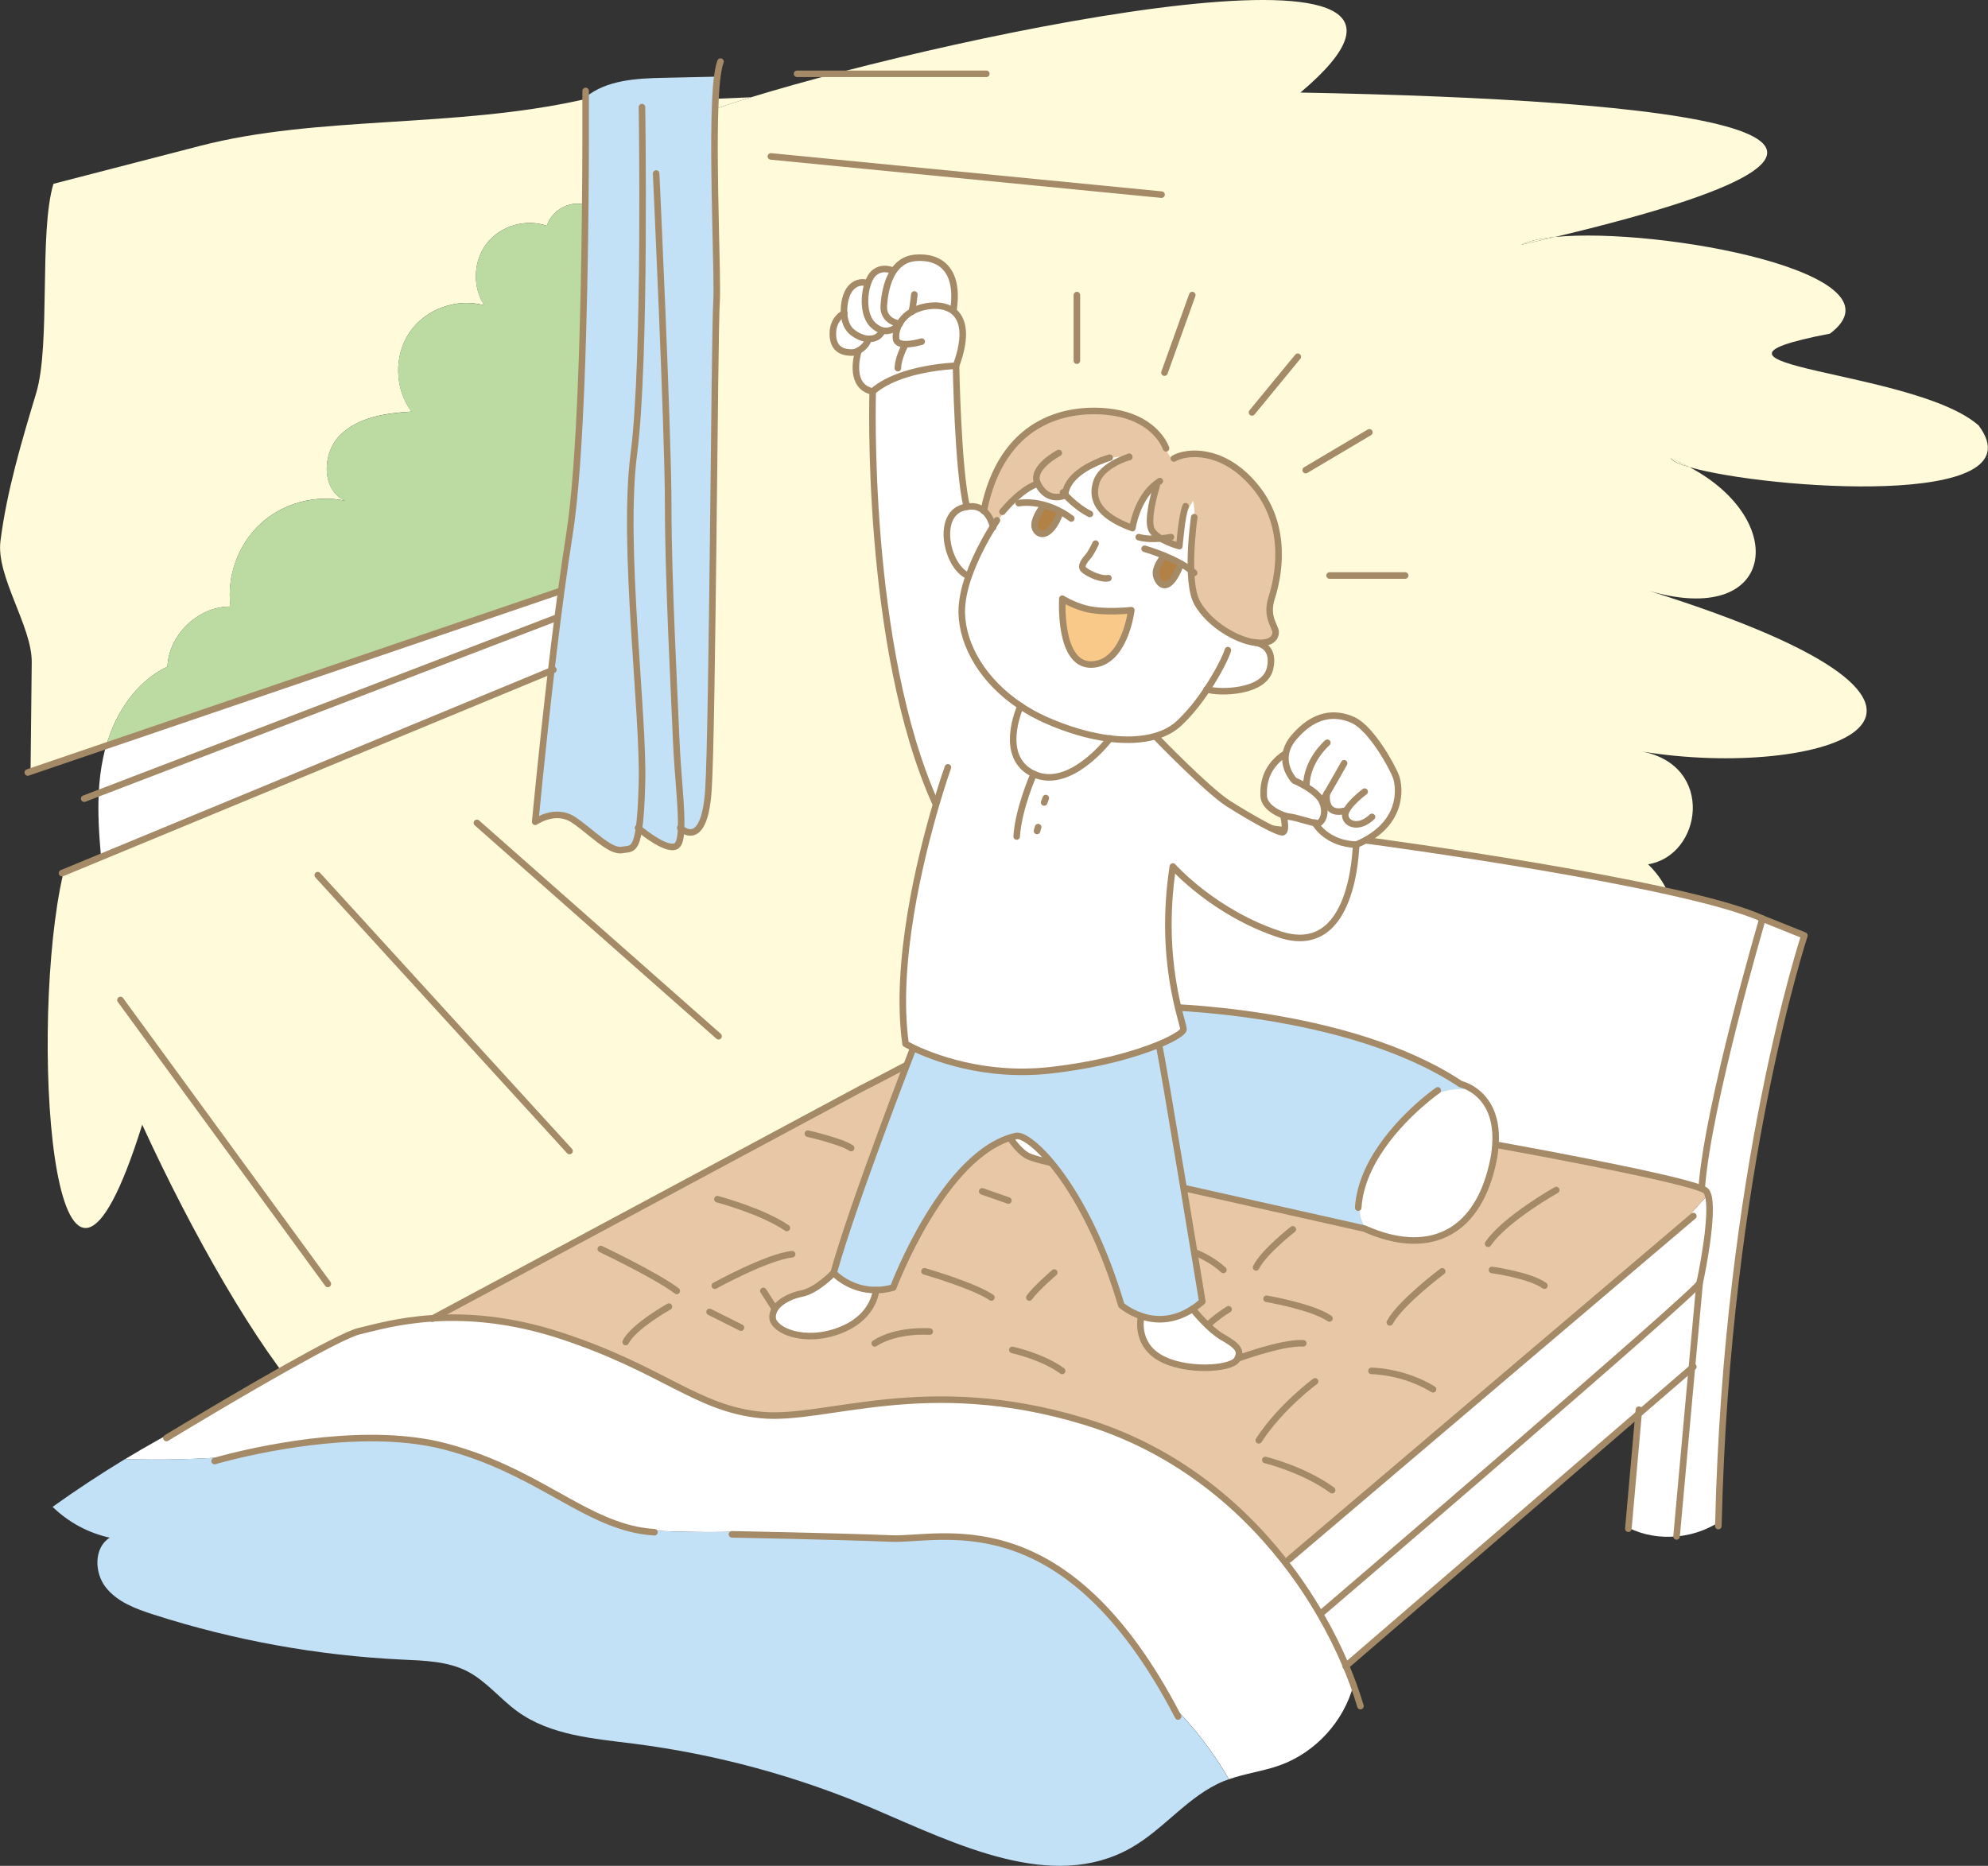 <?xml version="1.0" encoding="UTF-8"?><svg id="b" xmlns="http://www.w3.org/2000/svg" width="303.2" height="284.62" viewBox="0 0 303.2 284.62"><rect x="0" y="0" width="303.2" height="284.62" fill="#333333" stroke="none"/><defs><style>.d{fill:#bbdba2;}.e{fill:none;stroke:#a58a67;stroke-linecap:round;stroke-linejoin:round;}.f{fill:#e7c7a6;}.g{fill:#c3e1f6;}.h{fill:#fff;}.i{fill:#f9c98a;}.j{fill:#fffbda;}.k{fill:#b28146;}</style></defs><g id="c"><path class="j" d="M254.81,69.89c1.04.42,2.01.88,2.93,1.37-1.62-.46-2.66-.93-2.93-1.37Z"/><path class="j" d="M237.16,36.15c-1.65.39-3.38.79-5.18,1.2,1.15-.59,2.94-.98,5.18-1.2Z"/><path class="j" d="M114.67,210.08c1.73,1.08,3.14,2.61,4.15,4.37-1.86-1.6-3.31-3.11-4.15-4.37Z"/><path class="j" d="M109.12,15.07c1.56-.07,3.38-.15,5.42-.23-2.06.63-3.9,1.23-5.49,1.79.02-.54.04-1.06.06-1.56Z"/><path class="j" d="M301.85,64.97c-9.66-8.7-48.96-9.03-22.75-14.08,12.21-9.16-26.06-16.32-41.94-14.74-1.65.39-3.38.79-5.18,1.2,1.15-.59,2.94-.98,5.18-1.2,67.01-15.96,17.96-20.97-38.83-22.03,31.66-26.7-51.75-9.12-83.79.72-2.06.63-3.9,1.23-5.49,1.79-.35,9.9.45,26.06.22,29.5-.31,4.61-.61,64.81-1.23,74.33-.54,8.48-3.53,6.48-4.18,5.95-.05,1.4-.26,2.36-.74,2.65-1.36.81-4.88-1.98-5.68-2.63-.49,3.41-1.33,3.03-2.62,3.24-1.84.31-4.61-2.76-7.37-4.61-2.76-1.84-5.83.31-5.83.31,0,0,1-10.73,2.44-23.05l-68.66,28.42-5.73,2.37c-.18.78-.35,1.61-.52,2.47-4.66,24.66-.71,78.32,12.54,35.98,15.34,33.44,38.91,68.16,38.56,34.75,10.38,10.88,32.3,20.18,23.23-1.54,10.05,10.06,21.92,20.96,36.11,21.8,1.76-3.83,1.31-8.47-.79-12.1-1.86-1.6-3.31-3.11-4.15-4.37,1.73,1.08,3.14,2.61,4.15,4.37,10.54,9.09,34.06,21.03,32.44,5.42,7.9,6.53,29.77,17.95,27.14-1.27-10.21-15.07.43-2.95,8.92.95,18.64,2.48,12.55-10.94,2.8-19,13.91,8.84,27.84,3.46,21.97-5.24,12.46,2.73,13.52-15.88-2.17-24.32,21.36,9.54,60.17,1.81,29.36-23.4,17.11,1.89,19.13-8.92,12.1-15.77,8.21-1.32,10.28-15.08-.96-17.21,26.78,4.45,60.97-5.72,1.07-24.51,19.25,5.67,21.61-10.66,6.24-18.85-1.62-.46-2.66-.93-2.93-1.37,1.04.42,2.01.88,2.93,1.37,11.72,3.36,53.44,6.38,44.12-6.29Z"/><path class="g" d="M109.06,16.62c-.35,9.9.45,26.06.22,29.5-.31,4.61-.61,64.81-1.23,74.33-.54,8.48-3.53,6.48-4.18,5.95-.05,1.4-.26,2.36-.74,2.65-1.36.81-4.88-1.98-5.67-2.63-.49,3.41-1.33,3.03-2.62,3.24-1.84.31-4.61-2.76-7.37-4.61-2.76-1.84-5.83.31-5.83.31,0,0,1-10.73,2.44-23.05.31-2.66.64-5.4.99-8.12.16-1.33.34-2.65.52-3.96.41-3.06.84-6.04,1.28-8.79,1.71-10.8,2.24-34,2.4-50.19.08-7.91.07-14.15.06-16.44,3.19-2.61,7.75-2.86,11.92-2.94,2.72-.06,5.44-.12,8.15-.18-.12.95-.21,2.08-.28,3.37-.03.5-.05,1.02-.06,1.56Z"/><path class="j" d="M35.15,92.52c-4.89-.03-9.4,4.28-9.61,9.16-4.74,2.27-7.88,7-9.35,12.08l-11.53,3.93c.06-5.55.12-11.12.18-16.67.06-5.46-5.46-13.08-4.77-18.49.98-7.69,3.22-15.15,5.45-22.57,2.24-7.47.39-24.46,2.63-31.92,7.44-1.93,14.89-3.85,22.33-5.78,18.06-4.68,38.76-2.66,58.41-7.06.15-.14.3-.27.45-.39,0,2.29.02,8.53-.06,16.44-.33-.1-.68-.16-1.02-.18-2.12-.1-4.22,1.36-4.86,3.38-3.19-1.14-7.04-.02-9.13,2.64s-2.26,6.66-.4,9.49c-4.14-1.19-8.96.54-11.39,4.1-2.44,3.55-2.31,8.67.29,12.1-3.93.23-8.16.85-10.93,3.63-2.78,2.78-2.8,8.41.8,9.97-4.54-.98-9.52.38-12.92,3.53-3.41,3.14-5.17,8-4.56,12.6Z"/><path class="h" d="M85.32,90.2l.26.04c-.18,1.31-.35,2.63-.52,3.96h-.05S15.06,120.98,15.06,120.98c.09-1.84.3-3.67.69-5.48.12-.59.27-1.16.44-1.74l69.14-23.57Z"/><path class="h" d="M85.01,94.19h.05c-.35,2.72-.68,5.46-.99,8.12l-68.66,28.42c-.29-3.25-.51-6.52-.35-9.75l69.95-26.79Z"/><path class="d" d="M16.19,113.76c1.47-5.08,4.61-9.82,9.35-12.08.21-4.89,4.72-9.19,9.61-9.16-.61-4.6,1.14-9.46,4.56-12.6,3.41-3.15,8.39-4.51,12.92-3.53-3.61-1.56-3.58-7.19-.8-9.97,2.77-2.78,7-3.39,10.93-3.63-2.61-3.43-2.73-8.55-.29-12.1,2.44-3.56,7.25-5.29,11.39-4.1-1.86-2.83-1.69-6.83.4-9.49s5.94-3.78,9.13-2.64c.64-2.03,2.74-3.48,4.86-3.38.35.02.69.07,1.02.18-.16,16.18-.69,39.38-2.4,50.19-.44,2.76-.86,5.73-1.28,8.79l-.26-.04-69.14,23.57Z"/><path class="e" d="M89.32,13.87s0,.33,0,.94c0,2.29.02,8.53-.06,16.44-.16,16.18-.69,39.38-2.4,50.19-.44,2.76-.86,5.73-1.28,8.79-.18,1.31-.35,2.63-.52,3.96-.35,2.72-.68,5.45-.99,8.12-1.44,12.32-2.44,23.05-2.44,23.05,0,0,3.07-2.15,5.83-.31,2.77,1.85,5.53,4.91,7.37,4.61,1.29-.21,2.13.18,2.62-3.24.22-1.47.37-3.65.46-6.89.3-10.75-3.07-36.24-1.23-50.37,1.84-14.13,1.23-52.82,1.23-52.82"/><path class="e" d="M100.07,26.47s1.84,39.31,1.84,50.68.93,28.56,1.23,35.93c.21,5.05.86,10.25.74,13.32-.05,1.4-.26,2.36-.74,2.65-1.36.81-4.88-1.98-5.67-2.63-.1-.09-.16-.14-.16-.14"/><path class="e" d="M103.75,126.28s.04.04.12.11c.64.54,3.63,2.54,4.18-5.95.62-9.52.92-69.72,1.23-74.33.23-3.44-.56-19.59-.22-29.5.02-.54.04-1.06.06-1.56.06-1.28.15-2.42.28-3.37.13-.99.29-1.77.49-2.28"/><line class="e" x1="117.57" y1="23.86" x2="177.15" y2="29.69"/><polyline class="e" points="4.24 117.84 4.66 117.69 16.19 113.76 85.32 90.2"/><polyline class="e" points="12.84 121.83 15.06 120.98 85.01 94.19"/><polyline class="e" points="9.46 133.19 9.68 133.1 15.41 130.73 84.07 102.31 84.4 102.17"/><line class="e" x1="72.73" y1="125.52" x2="109.59" y2="158.07"/><line class="e" x1="48.46" y1="133.5" x2="86.86" y2="175.58"/><line class="e" x1="18.37" y1="152.54" x2="50" y2="195.85"/><line class="e" x1="121.56" y1="11.26" x2="150.43" y2="11.26"/><path class="h" d="M260.49,182.25c-.08-.26-.19-.46-.32-.59-.11-.11-.35-.23-.69-.37l.05-.13c.96-12.78,9.27-41.03,9.27-41.03l6.39,2.56s-11.83,35.79-13.11,89.55c-1.91,1.2-4.13,1.93-6.38,2.13h0s2.33-25.69,2.33-25.69l1.18-12.97c.29-1.17,2.2-10.66,1.28-13.47Z"/><path class="h" d="M268.8,140.13s-8.31,28.25-9.27,41.03l-.05.13c-4.84-1.93-31.25-6.66-31.25-6.66h-.14c.34-4.9-1.72-7.27-3.37-8.37-1.05-.7-1.93-.89-1.93-.89-17.25-11.5-46.32-11.82-46.32-11.82-.38-.05-.79-.1-1.21-.14-6.36-.66-17.13-.6-21.44,6.73-2.48-.62-4.54-.84-6.4-.73.47-2.78,4.7-26.6,14.22-36.98l47.55,5.88s47.67,6.37,59.6,11.83Z"/><path class="h" d="M256.77,186.76l-.19-.23c1.3-1.43,2.61-2.85,3.91-4.28.92,2.81-.98,12.3-1.28,13.47-.32,1.28-57.82,50.47-57.82,50.47l-.07.04c-1.61-2.78-3.48-5.58-5.63-8.29l.91-.06,60.17-51.13Z"/><path class="f" d="M147.43,159.41c1.86-.11,3.91.11,6.4.73-4.6,7.82.46,14.72,2.76,16.09,1.48.89,9.51,2.37,14.99,3.3,2.99.51,5.22.85,5.22.85l31.31,7.03c.07.03.15.07.22.1,9.16,4.01,16.73,1.1,19.26-9.68.28-1.17.44-2.23.5-3.2h.14s26.41,4.74,31.25,6.67c.35.14.59.26.69.37.13.13.24.34.32.59-1.3,1.43-2.61,2.85-3.91,4.28l.19.23-60.17,51.13-.91.06c-7.1-8.99-17.12-17.12-30.4-21.14-24.28-7.35-39.29,0-49.2-.96-9.9-.96-15.01-7.03-30.67-12.14-7.69-2.51-14.23-2.94-19.38-2.62l65.38-35.08c7.28-3.62,10.96-6.3,15.99-6.6Z"/><path class="h" d="M249.9,215.69l-44.63,38.45c-1.08-2.57-2.39-5.23-3.95-7.9l.07-.04s57.5-49.2,57.82-50.47l-1.18,12.97-8.13,7Z"/><path class="h" d="M258.03,208.68l-2.33,25.68h0c-2.51.24-5.08-.18-7.34-1.31l1.54-17.37,8.13-7Z"/><path class="h" d="M224.72,166.26c1.65,1.1,3.71,3.47,3.37,8.36-.06.97-.22,2.03-.5,3.2-2.54,10.78-10.1,13.69-19.26,9.68-.73-1.14-1.09-2.52-.99-3.87l-.13-.02c.79-7.24,7.23-13.38,10.37-15.97,2.08-1.33,4.69-1.82,7.11-1.32l.04-.06Z"/><path class="g" d="M169.73,156.65l-.2-.81c1.62-1.3,3.64-2.1,5.72-2.25l.02-.18c.43.05.83.1,1.21.14,0,0,29.07.32,46.32,11.82,0,0,.88.19,1.93.89l-.04.06c-2.42-.5-5.03-.01-7.11,1.32-3.14,2.59-9.58,8.73-10.37,15.97l.13.02c-.1,1.35.27,2.73.99,3.87-.07-.03-.15-.06-.22-.1l-31.31-7.03s-2.23-.35-5.22-.85l.03-.18c-2.6-1.27-4.81-3.33-6.25-5.83-2.83-3.34-.09-15.04,4.38-16.87Z"/><path class="h" d="M66.05,201.09c5.15-.32,11.69.11,19.38,2.62,15.65,5.11,20.76,11.18,30.67,12.14,9.9.96,24.92-6.39,49.2.96,13.28,4.02,23.3,12.15,30.4,21.14,2.14,2.71,4.02,5.51,5.63,8.29,1.55,2.67,2.87,5.33,3.95,7.9.41.98.79,1.96,1.14,2.91-1.48,5.57-5.82,10.3-11.25,12.24-2.52.9-5.22,1.23-7.73,2.12-2.38-4.12-5.3-7.94-8.67-11.29-17-31.28-35.32-25.11-42.85-25.43-7.67-.32-24.28-.64-24.28-.64v-.38c-4.89.09-9.78-.02-14.65-.32-8.8-1.85-15.82-9.24-29.11-12.71-11.59-3.03-26.77.12-32.66,1.57-5.37.41-10.76.54-16.14.37,3.35-2.03,6.78-3.94,10.25-5.73l.06.1c7.29-4.36,22.26-13.16,25.38-13.89,2.11-.49,5.96-1.64,11.29-1.97Z"/><path class="g" d="M35.21,222.21c5.88-1.46,21.06-4.6,32.66-1.57,13.3,3.47,20.32,10.87,29.11,12.71,4.87.3,9.76.41,14.64.32v.38s16.62.32,24.28.64c7.53.31,25.85-5.85,42.85,25.43,3.37,3.35,6.29,7.16,8.67,11.29-.26.09-.51.18-.76.28-5.42,2.21-9.12,7.35-14.22,10.22-11.96,6.74-26.51-.56-39.12-5.96-11.67-4.99-24.04-8.35-36.63-9.96-6.16-.78-12.73-1.27-17.76-4.91-2.66-1.92-4.75-4.63-7.67-6.14-3.01-1.54-6.52-1.62-9.89-1.78-12.88-.61-25.68-2.93-37.95-6.87-2.72-.87-5.56-1.93-7.31-4.18-1.75-2.25-1.79-6.05.63-7.55-3.27-.71-6.32-2.36-8.72-4.7,3.59-2.57,7.28-5,11.05-7.29,5.38.16,10.78.04,16.14-.37Z"/><path class="h" d="M175.27,153.41l-.02.18c-2.07.15-4.1.95-5.72,2.25l.2.81c-4.47,1.83-7.21,13.53-4.38,16.87,1.44,2.51,3.65,4.57,6.25,5.83l-.03.18c-5.48-.93-13.5-2.41-14.99-3.3-2.3-1.38-7.36-8.28-2.76-16.09,4.31-7.33,15.08-7.39,21.44-6.73Z"/><path class="e" d="M25.38,219.36s1.57-.96,4.01-2.41c7.29-4.36,22.26-13.16,25.38-13.89,2.11-.49,5.96-1.64,11.29-1.97,5.15-.32,11.69.11,19.38,2.62,15.65,5.11,20.76,11.18,30.67,12.14,9.9.96,24.92-6.39,49.2.96,13.28,4.02,23.3,12.15,30.4,21.14,2.14,2.71,4.02,5.51,5.63,8.29,1.55,2.67,2.87,5.33,3.95,7.9.41.98.79,1.96,1.14,2.91.39,1.09.75,2.16,1.06,3.2"/><path class="e" d="M32.73,222.87s.91-.27,2.48-.66c5.88-1.46,21.06-4.6,32.66-1.57,13.3,3.47,20.32,10.87,29.11,12.71.92.19,1.86.32,2.83.38"/><path class="e" d="M111.63,234.05s16.61.32,24.28.64c7.53.31,25.85-5.85,42.85,25.43.3.56.61,1.14.91,1.72"/><path class="e" d="M65.95,201.15l.11-.06,65.38-35.08c7.28-3.62,10.96-6.3,15.99-6.6,1.86-.11,3.91.11,6.4.73"/><path class="e" d="M171.57,179.53c2.99.51,5.22.85,5.22.85l31.31,7.03c.07.03.15.07.22.1,9.16,4.01,16.73,1.1,19.26-9.68.28-1.17.44-2.23.5-3.2.34-4.89-1.72-7.26-3.37-8.36-1.05-.7-1.93-.89-1.93-.89-17.25-11.5-46.32-11.82-46.32-11.82-.38-.05-.79-.1-1.21-.14-6.36-.66-17.13-.6-21.44,6.73-4.6,7.82.46,14.72,2.76,16.09,1.48.89,9.51,2.37,14.99,3.3Z"/><path class="e" d="M219.28,166.33s-.68.47-1.71,1.32c-3.14,2.59-9.58,8.73-10.37,15.97-.02.2-.04.4-.05.6"/><path class="e" d="M228.23,174.63s26.41,4.73,31.25,6.66c.35.14.59.26.69.37.13.13.24.34.32.59.92,2.81-.98,12.3-1.28,13.47-.32,1.28-57.82,50.47-57.82,50.47"/><polyline class="e" points="196.6 237.88 256.77 186.76 258.26 185.5"/><polyline class="e" points="205.23 254.17 205.27 254.14 249.9 215.69 258.03 208.68 258.26 208.49"/><polyline class="e" points="259.22 195.72 258.03 208.68 255.7 234.37"/><path class="e" d="M262.07,232.79l.02-.54c1.27-53.77,13.11-89.55,13.11-89.55l-6.39-2.56s-8.31,28.25-9.27,41.03"/><path class="e" d="M147.39,159.67s.02-.09.04-.27c.47-2.78,4.7-26.6,14.22-36.98l47.55,5.88s47.67,6.37,59.6,11.83"/><polyline class="e" points="249.96 215.04 249.9 215.69 248.36 233.06 248.35 233.19"/><path class="e" d="M141.8,203.12s-4.99-.4-8.39,1.8"/><path class="e" d="M141,193.93s7.59,2.2,10.2,3.99"/><path class="e" d="M160.79,194.12s-2.8,2.4-3.8,3.8"/><path class="e" d="M154.4,205.92s4.6,1,7.59,3.2"/><path class="e" d="M187.38,199.72s-3.99,2.4-4.8,4.6"/><path class="e" d="M187.98,207.51s7.4-2.8,10.79-2.6"/><path class="e" d="M193.17,198.12s6.99,1.2,9.59,3"/><path class="e" d="M197.17,187.53s-4.4,3.4-5.6,5.8"/><path class="e" d="M179.98,190.32s3.8.8,6.6,3.4"/><path class="e" d="M219.96,193.93s-6.39,4.8-7.99,7.79"/><path class="e" d="M209.17,209.12s4.8,0,9.39,2.8"/><path class="e" d="M227.55,193.72s5.8.8,8,2.4"/><path class="e" d="M237.35,181.53s-7.8,4.39-10.39,8.19"/><path class="e" d="M200.57,210.72s-5.2,3.8-8.59,8.99"/><path class="e" d="M192.98,222.71s5.79,1.4,10.19,4.6"/><line class="e" x1="116.42" y1="196.92" x2="118.22" y2="199.72"/><path class="e" d="M109.02,196.12s7.99-4.4,11.79-4.8"/><path class="e" d="M109.42,182.93s6.8,1.8,10.59,4.39"/><path class="e" d="M123.21,172.93s5.2,1.2,6.6,2.2"/><line class="e" x1="149.8" y1="181.73" x2="153.79" y2="183.13"/><path class="e" d="M91.63,190.53s8.4,3.99,11.59,6.39"/><path class="e" d="M102.02,199.32s-5.39,3-6.6,5.4"/><path class="e" d="M108.22,200.12s2.8,1.4,4.79,2.4"/><path class="e" d="M170.38,156.46c-.22.04-.44.11-.65.19-4.47,1.83-7.21,13.53-4.38,16.87.13.16.27.3.43.41"/><path class="h" d="M201.08,125.56c.56-.16,1.36-1.52.56-3.29-.8-1.77-4.24-3.21-4.24-3.21,0,0-1.72-1.77-1.28-4.15.14-.78.53-1.63,1.28-2.51,3.04-3.53,6.17-3.85,8.98-2.56,2.8,1.28,6.09,7.29,6.57,8.74.48,1.44,1.28,7.13-6.1,10.26-4.28-.15-6.05-2.87-6.3-3.31.24.04.42.05.53.02Z"/><path class="h" d="M201.08,125.56c-.11.03-.29.02-.53-.02h0c-1.02-.18-3.02-.88-3.8-.94-.21-.02-.52-.09-.87-.2-1.26-.41-3.08-1.44-3.14-3.01-.08-1.97.39-4.56,3.37-6.47-.44,2.38,1.28,4.15,1.28,4.15,0,0,3.45,1.44,4.24,3.21.8,1.77,0,3.13-.56,3.29Z"/><path class="f" d="M191.45,98.02s-.09,0-.13-.02c.04,0,.08,0,.13.02Z"/><path class="h" d="M186.4,203.93c2.13,1.23,3.14,2.02,2.24,3.48-.9,1.46-7.97,1.91-11.79-.34-3.81-2.24-2.8-6.29-2.8-6.29v-.02c2,.68,4.8.89,7.83-1.1.45.56,2.61,3.17,4.51,4.27Z"/><path class="g" d="M133.62,196.8c-4.06.03-6.48-2.62-6.48-2.62,3.03-10.89,12.12-34.23,12.12-34.23l.04-.09c2.89,1.38,10.78,4.53,20.81,3.42,7.45-.83,13.17-2.49,16.63-3.93v.03c.57,2.13,6.63,39.17,6.63,39.17-.5.44-.99.81-1.48,1.12-3.04,1.99-5.83,1.78-7.83,1.1-1.87-.63-3.04-1.66-3.04-1.66-5.5-18.52-14.03-26.26-16.05-25.81-11,2.44-18.74,23.12-18.74,23.12-.93.26-1.8.37-2.61.38Z"/><path class="h" d="M172.18,69.71c-.46.14-4.18,1.35-4.96,3.81-.84,2.62.24,5.13,5.49,7.04,0,0,.59-4.12,3.28-6.49l.4.12c-.2.66-1.57,5.28-.69,6.72.96,1.55,4.18,2.39,4.18,2.39,0,0,.1-1.22.27-2.62l.19.03c.21-1.53.77-3.01,1.63-4.29.16.81.23,1.64.21,2.47h-.03s-1.43,9.79.48,13.13c1.91,3.34,6.09,5.61,8.59,5.97,0,0,.04,0,.11.01.04.01.09.02.13.02.03,0,.05,0,.08.01.82.15,2.86.82,2.18,3.9-.83,3.79-7.77,3.82-9.63,3.23-1.17,1.77-2.61,3.62-4.22,5.13-.98.93-2.23,1.58-3.65,2-2.01.59-4.39.69-6.96.38-3.11-.38-6.48-1.38-9.8-2.86-1.37-.61-2.64-1.32-3.81-2.1-5.65-3.75-8.87-9.21-8.97-14.25-.03-1.79.41-3.74,1.07-5.61,1.1-3.16,2.79-6.07,3.69-7.52.16-.27.31-.49.41-.65h.01c.78-.74,1.42-1.63,1.88-2.6.99-1.06,2.73-2.7,4.52-3.32,1.55,3.1,4.18,1.79,4.18,1.79.18-2.85,3.66-4.57,5.57-5.31.01,0,.03-.01.04-.01,1.32-.46,2.74-.63,4.13-.51Z"/><path class="f" d="M172.18,69.71c-1.39-.12-2.81.05-4.13.51-.01,0-.03,0-.04.01-1.91.74-5.39,2.47-5.57,5.31,0,0-2.63,1.31-4.18-1.79-1.79.62-3.52,2.26-4.52,3.32-.46.97-1.11,1.86-1.88,2.6h-.01c-.11.15-.25.37-.41.64-.09-.38-.44-1.64-1.4-2.42,2.76-13.7,12.41-15.73,18.74-15.13,5.94.56,8.16,3.75,8.82,5.06l-.06.03c.21.67.54,1.3.96,1.87.39-.09.8-.12,1.2-.11,2.28-.85,7.37-.87,11.88,4.72,5,6.2,3.35,13.84,2.39,16.83-.95,2.99.6,4.3.6,5.25s-.77,1.82-3.02,1.59c-.03,0-.05,0-.08-.01-.05-.01-.1-.02-.13-.02-.07-.01-.11-.01-.11-.01-2.51-.36-6.69-2.63-8.59-5.97-1.91-3.35-.48-13.13-.48-13.13h.03c.02-.83-.05-1.66-.21-2.47-.86,1.28-1.42,2.77-1.63,4.29l-.19-.03c-.18,1.39-.27,2.62-.27,2.62,0,0-3.22-.84-4.18-2.39-.88-1.44.49-6.06.69-6.72l-.4-.12c-2.69,2.37-3.28,6.49-3.28,6.49-5.25-1.91-6.32-4.42-5.49-7.04.78-2.46,4.5-3.67,4.96-3.81Z"/><path class="h" d="M169.25,112.67c-.45.59-6.22,7.89-11.59,5.4-5.48-2.53-2.16-10.03-2.02-10.36,1.16.78,2.44,1.49,3.81,2.1,3.31,1.48,6.69,2.47,9.8,2.86Z"/><path class="h" d="M137.2,49.38c.38-.68.99-1.34,1.85-1.84.62-.37,1.38-.65,2.29-.81,1.48-.25,2.95-.09,4,.69,1.56,1.18,2.18,3.74.47,8.38,0,0-4.38.11-8.42,1.55l-.45-1.2c0-1.47,1.05-3.42,1.05-3.42v-.24c-.68-.03-1.25-.23-1.33-.81-.06-.49.01-1.11.26-1.74.07-.19.17-.38.27-.57h0Z"/><path class="h" d="M139.05,47.54c-.86.5-1.47,1.16-1.85,1.84h0c-.28-.04-2.54-.43-2.41-2.72.09-1.47.42-3.69,1.49-5.31.71-1.07,1.76-1.88,3.25-2.02,3.77-.35,6.85,1.74,5.87,8.03l-.05.06c-1.05-.78-2.52-.94-4-.69-.91.15-1.67.44-2.29.81Z"/><path class="h" d="M137.99,52.74s-1.05,1.95-1.05,3.42l.45,1.2c-1.57.56-3.1,1.32-4.29,2.36-3.5-.72-2.51-5.06-2.18-6.21.78-.41,1.48-1.21,1.48-1.75v-.07c.96.06,1.78-.34,2.16-1.19v-.09c1.27.31,2.16-.54,2.16-.54l.19.07c-.25.63-.32,1.25-.26,1.74.08.58.65.78,1.34.81v.24Z"/><path class="h" d="M134.78,46.66c-.13,2.29,2.14,2.68,2.41,2.72-.1.19-.2.38-.27.57l-.19-.07s-.89.85-2.15.54c-.43-.11-.91-.36-1.41-.82-1.55-1.44-1.47-4.69-.71-6.63.19-.5.44-.91.71-1.19,1.32-1.32,3-.48,3-.48l.1.06c-1.07,1.62-1.4,3.84-1.49,5.31Z"/><path class="h" d="M127.14,194.17s2.42,2.65,6.48,2.62c-.14,1.11-.95,4.37-5.47,6.13-5.5,2.13-10.21,0-10.32-1.9-.11-1.91,2.24-3.25,4.49-3.71,2.24-.45,4.82-3.14,4.82-3.14Z"/><path class="h" d="M132.46,42.96c-.77,1.94-.85,5.19.71,6.63.5.46.98.71,1.41.82v.09c-.4.85-1.21,1.25-2.17,1.19-.77-.04-1.64-.39-2.45-1.05-.78-.63-1.15-1.71-1.22-2.84-.1-1.48.31-3.04.95-3.79.64-.76,1.38-.93,1.88-.93l.9-.12Z"/><path class="h" d="M130.92,53.51c-.32.17-.65.28-.96.28-1.04,0-2.86-.21-2.93-2.72-.06-2.3,1.45-3.14,1.71-3.26.07,1.13.44,2.21,1.22,2.84.81.65,1.68,1.01,2.45,1.05v.07c0,.54-.71,1.33-1.49,1.75Z"/><path class="h" d="M150.03,77.9c.96.78,1.31,2.04,1.4,2.42-.9,1.45-2.58,4.36-3.69,7.52l-.35-.12c-3.11-1.68-4.54-9.07-.6-10.27.23-.07.44-.12.65-.15,1.15-.2,1.98.11,2.58.6Z"/><path class="h" d="M142.77,122.71h-.02c-10.9-24.02-9.65-62.99-9.65-62.99,1.19-1.04,2.71-1.8,4.29-2.36,4.04-1.44,8.42-1.55,8.42-1.55,0,0,.27,15.93,1.64,21.5-.21.03-.42.08-.65.15-3.94,1.2-2.51,8.59.6,10.27l.35.12c-.65,1.87-1.1,3.82-1.07,5.61.1,5.05,3.31,10.5,8.97,14.25-.15.33-3.46,7.82,2.02,10.36,5.37,2.49,11.14-4.81,11.59-5.4,2.57.31,4.95.21,6.96-.38v.05s7.87,8.17,11.15,10.26c3.29,2.08,7.78,4.65,8.33,4.33.56-.32.08-2.32.08-2.32l.1-.2c.35.12.66.18.87.2.78.06,2.78.77,3.8.94h0c.25.44,2.02,3.16,6.3,3.31-.1.56-.32,17.39-11.62,13.71-10.08-3.29-16.34-10.37-16.34-10.37-2.22,14.33,1.62,23.82,1.62,24.83,0,.42-1.32,1.32-3.76,2.33-3.46,1.44-9.17,3.1-16.63,3.93-10.03,1.11-17.92-2.04-20.81-3.42-.78-.37-1.19-.62-1.19-.62-1.71-12.24,2.21-28.19,4.66-36.53Z"/><path class="e" d="M152.05,79.37s-.07.11-.2.31c-.11.16-.25.38-.41.65-.9,1.45-2.58,4.36-3.69,7.52-.65,1.87-1.1,3.82-1.07,5.61.1,5.05,3.31,10.5,8.97,14.25,1.16.78,2.44,1.49,3.81,2.1,3.31,1.48,6.69,2.47,9.8,2.86,2.57.31,4.95.21,6.96-.38,1.43-.41,2.67-1.07,3.65-2,1.61-1.51,3.05-3.36,4.22-5.13,1.79-2.69,2.97-5.19,3.18-5.98"/><path class="e" d="M151.46,80.44s0-.04-.02-.12c-.09-.38-.44-1.64-1.4-2.42-.6-.49-1.43-.8-2.58-.6-.21.03-.42.08-.65.15-3.94,1.2-2.51,8.59.6,10.27"/><path class="e" d="M191.53,98.03c2.26.23,3.02-.68,3.02-1.59s-1.55-2.27-.6-5.25c.96-2.98,2.62-10.63-2.39-16.83-4.51-5.59-9.61-5.57-11.88-4.72-.25.1-.47.2-.65.3"/><path class="e" d="M191.32,98s.09.02.13.02"/><path class="e" d="M182.14,78.89s-1.43,9.79.48,13.13c1.91,3.34,6.09,5.61,8.59,5.97"/><path class="e" d="M176.41,74.12s-.01.03-.03.08c-.2.66-1.57,5.28-.69,6.72.96,1.55,4.18,2.39,4.18,2.39,0,0,.1-1.22.27-2.62.16-1.29.39-2.73.68-3.47"/><path class="e" d="M172.18,69.71c-.46.14-4.18,1.35-4.96,3.81-.84,2.62.24,5.13,5.49,7.04,0,0,.59-4.12,3.28-6.49.28-.25.58-.47.9-.68"/><path class="e" d="M172.23,69.7s-.02,0-.04.02"/><path class="e" d="M168.01,70.24c-1.91.74-5.39,2.47-5.57,5.31,0,0-2.63,1.31-4.18-1.79-1.18-2.37,3.22-4.66,3.22-4.66"/><path class="e" d="M169.24,69.82s-.48.13-1.2.4"/><path class="e" d="M152.89,78.06s.32-.41.86-.98c.99-1.06,2.73-2.7,4.52-3.32"/><path class="e" d="M177.84,68.39s-.07-.21-.24-.55c-.66-1.3-2.88-4.5-8.82-5.06-6.32-.6-15.98,1.43-18.74,15.13,0,.01,0,.02,0,.03"/><path class="e" d="M191.21,97.99s.04,0,.11.01c.04,0,.08,0,.13.02.03,0,.05,0,.08.01.82.15,2.86.82,2.18,3.9-.83,3.79-7.77,3.82-9.63,3.23-.02,0-.03,0-.04-.01"/><path class="e" d="M137.2,49.38c.38-.68.99-1.34,1.85-1.84.62-.37,1.38-.65,2.29-.81,1.48-.25,2.95-.09,4,.69,1.56,1.18,2.18,3.74.47,8.38,0,0-4.38.11-8.42,1.55-1.57.56-3.1,1.32-4.29,2.36"/><path class="e" d="M140.57,52.11s-1.44.43-2.57.39c-.69-.03-1.26-.23-1.34-.81-.06-.49.01-1.11.26-1.74.07-.19.17-.38.27-.57"/><path class="e" d="M137.99,52.74s-1.05,1.95-1.05,3.42"/><path class="e" d="M139.45,44.92s-.2,1.96-.4,2.62c0,.01,0,.02-.01.03"/><path class="e" d="M137.22,49.39s0,0-.02,0h0c-.28-.04-2.54-.43-2.41-2.72.09-1.47.42-3.69,1.49-5.31.71-1.07,1.76-1.88,3.25-2.02,3.77-.35,6.85,1.74,5.87,8.03"/><path class="e" d="M136.17,41.29s-1.68-.84-3,.48c-.27.27-.52.69-.71,1.19-.77,1.94-.85,5.19.71,6.63.5.46.98.71,1.41.82,1.26.31,2.15-.54,2.15-.54"/><path class="e" d="M132.19,43.17s-.25-.09-.63-.09c-.51,0-1.24.16-1.88.93-.63.76-1.04,2.31-.95,3.79.07,1.13.44,2.21,1.22,2.84.81.65,1.68,1.01,2.45,1.05.96.06,1.77-.34,2.16-1.19"/><path class="e" d="M128.77,47.78s-.01,0-.04.02c-.26.12-1.77.96-1.71,3.26.07,2.51,1.89,2.72,2.93,2.72.31,0,.64-.11.96-.28.78-.41,1.48-1.21,1.48-1.75"/><path class="e" d="M130.92,53.51c-.33,1.15-1.32,5.48,2.18,6.21,0,0-1.25,38.97,9.65,62.99"/><path class="e" d="M145.81,55.81s.27,15.93,1.64,21.5"/><path class="e" d="M144.57,117.05s-.77,2.16-1.8,5.65c-2.45,8.34-6.37,24.3-4.66,36.53,0,0,.41.24,1.19.62,2.89,1.38,10.78,4.53,20.81,3.42,7.45-.83,13.17-2.49,16.63-3.93,2.44-1.01,3.76-1.91,3.76-2.33,0-1.01-3.83-10.49-1.62-24.83,0,0,6.26,7.08,16.34,10.37,11.3,3.69,11.53-13.15,11.62-13.71"/><path class="e" d="M200.54,125.54c-1.02-.18-3.02-.88-3.8-.94-.21-.02-.52-.09-.87-.2-1.26-.41-3.08-1.44-3.14-3.01-.08-1.97.39-4.56,3.37-6.47"/><path class="e" d="M206.85,128.85c7.38-3.13,6.57-8.82,6.1-10.26-.48-1.45-3.77-7.46-6.57-8.74-2.81-1.28-5.94-.96-8.98,2.56-.76.87-1.14,1.72-1.28,2.51-.44,2.38,1.28,4.15,1.28,4.15,0,0,3.45,1.44,4.24,3.21.8,1.77,0,3.13-.56,3.29-.11.03-.29.02-.53-.02"/><path class="e" d="M206.85,128.85c-4.28-.15-6.05-2.87-6.3-3.31h0s-.03-.06-.03-.06"/><path class="e" d="M202.44,113.3s-3.13,2.64-3.21,6.57"/><path class="e" d="M205,116.43s-1.69,3.02-2.65,4.65c-.15.25-.28.47-.39.64"/><path class="e" d="M208.13,120.76s-3.13,2.32-2.96,3.69c.16,1.36,2.16,2.01,4.08.16"/><path class="e" d="M202.36,121s0,.03-.01.08c-.07.53-.31,3.44,2.9,2.56"/><path class="e" d="M176.23,112.34s7.86,8.17,11.14,10.26c3.29,2.08,7.78,4.65,8.33,4.33.56-.32.08-2.32.08-2.32"/><path class="e" d="M155.65,107.7s0,0,0,.01c-.15.33-3.46,7.82,2.02,10.36,5.37,2.49,11.14-4.81,11.59-5.4.02-.03.03-.04.03-.04"/><path class="e" d="M157.66,118.07s-2.34,5.27-2.6,9.53"/><line class="e" x1="159.5" y1="121.74" x2="159.25" y2="122.41"/><line class="e" x1="158.33" y1="126.17" x2="158.16" y2="126.76"/><path class="e" d="M139.26,159.94s-9.09,23.34-12.12,34.23c0,0,2.42,2.65,6.48,2.62.81,0,1.68-.12,2.61-.38,0,0,7.74-20.68,18.74-23.12,2.02-.45,10.55,7.29,16.05,25.81,0,0,1.16,1.03,3.04,1.66,1.99.68,4.79.89,7.83-1.1.49-.31.98-.69,1.48-1.12,0,0-6.06-37.03-6.62-39.17"/><path class="e" d="M181.89,199.67c.45.56,2.61,3.17,4.51,4.27,2.13,1.23,3.14,2.02,2.24,3.48-.9,1.46-7.97,1.91-11.79-.34-3.81-2.24-2.8-6.29-2.8-6.29"/><path class="e" d="M127.14,194.17s-2.58,2.69-4.82,3.14c-2.24.45-4.6,1.8-4.49,3.71.11,1.9,4.82,4.04,10.32,1.9,4.52-1.76,5.32-5.02,5.47-6.13"/><line class="e" x1="164.24" y1="55.02" x2="164.24" y2="45.01"/><line class="e" x1="177.6" y1="56.84" x2="181.84" y2="45.01"/><line class="e" x1="190.95" y1="62.91" x2="197.93" y2="54.42"/><line class="e" x1="199.14" y1="71.71" x2="208.85" y2="65.95"/><line class="e" x1="202.78" y1="87.79" x2="214.31" y2="87.79"/><line class="e" x1="172.18" y1="69.71" x2="172.18" y2="69.71"/><path class="e" d="M168.01,70.24s.03-.01.04-.01"/><path class="i" d="M172.54,93.08s-.96,8.13-6.05,8.29c-5.1.16-4.46-10.04-4.46-10.04,0,0,1.61,1,3.57,1.51,2.8.72,6.95.24,6.95.24Z"/><path class="k" d="M180.1,85.99v.02c-2.13,5.5-3.87,2.56-3.81,1.33.06-1.22,1.27-2.58,1.27-2.58.81.34,1.7.74,2.54,1.22Z"/><path class="k" d="M157.89,80.65c-.55-1.29,1.28-3.53,1.28-3.53l.03-.11c.79.21,1.66.54,2.58,1.04l-.06.11c-1.42,3.83-3.27,3.79-3.83,2.49Z"/><path class="e" d="M167.09,82.93s-.65,1.39-1.11,1.92c-.46.52-1.27,1.48-.72,2.02.54.55,2.59,1.57,3.79,1.32"/><path class="e" d="M162.02,91.33s1.61,1,3.57,1.51c2.8.72,6.95.24,6.95.24,0,0-.96,8.13-6.05,8.29-5.1.16-4.46-10.04-4.46-10.04Z"/><path class="e" d="M155.37,76.76s1.57-.35,3.83.26c.79.21,1.66.54,2.58,1.04.53.28,1.06.62,1.61,1.03"/><path class="e" d="M159.17,77.12s-1.83,2.24-1.28,3.53c.56,1.29,2.41,1.34,3.83-2.49"/><path class="e" d="M174.57,83.71s1.35.38,3,1.06c.81.34,1.7.74,2.54,1.22.74.41,1.44.89,2.02,1.4"/><path class="e" d="M177.57,84.77s-1.21,1.36-1.27,2.58c-.06,1.22,1.68,4.17,3.8-1.33"/><path class="e" d="M162.13,75.1s1.75,2.14,4.1,3.3"/><path class="e" d="M178.59,81.93s-2.87.59-4.91.01"/></g></svg>